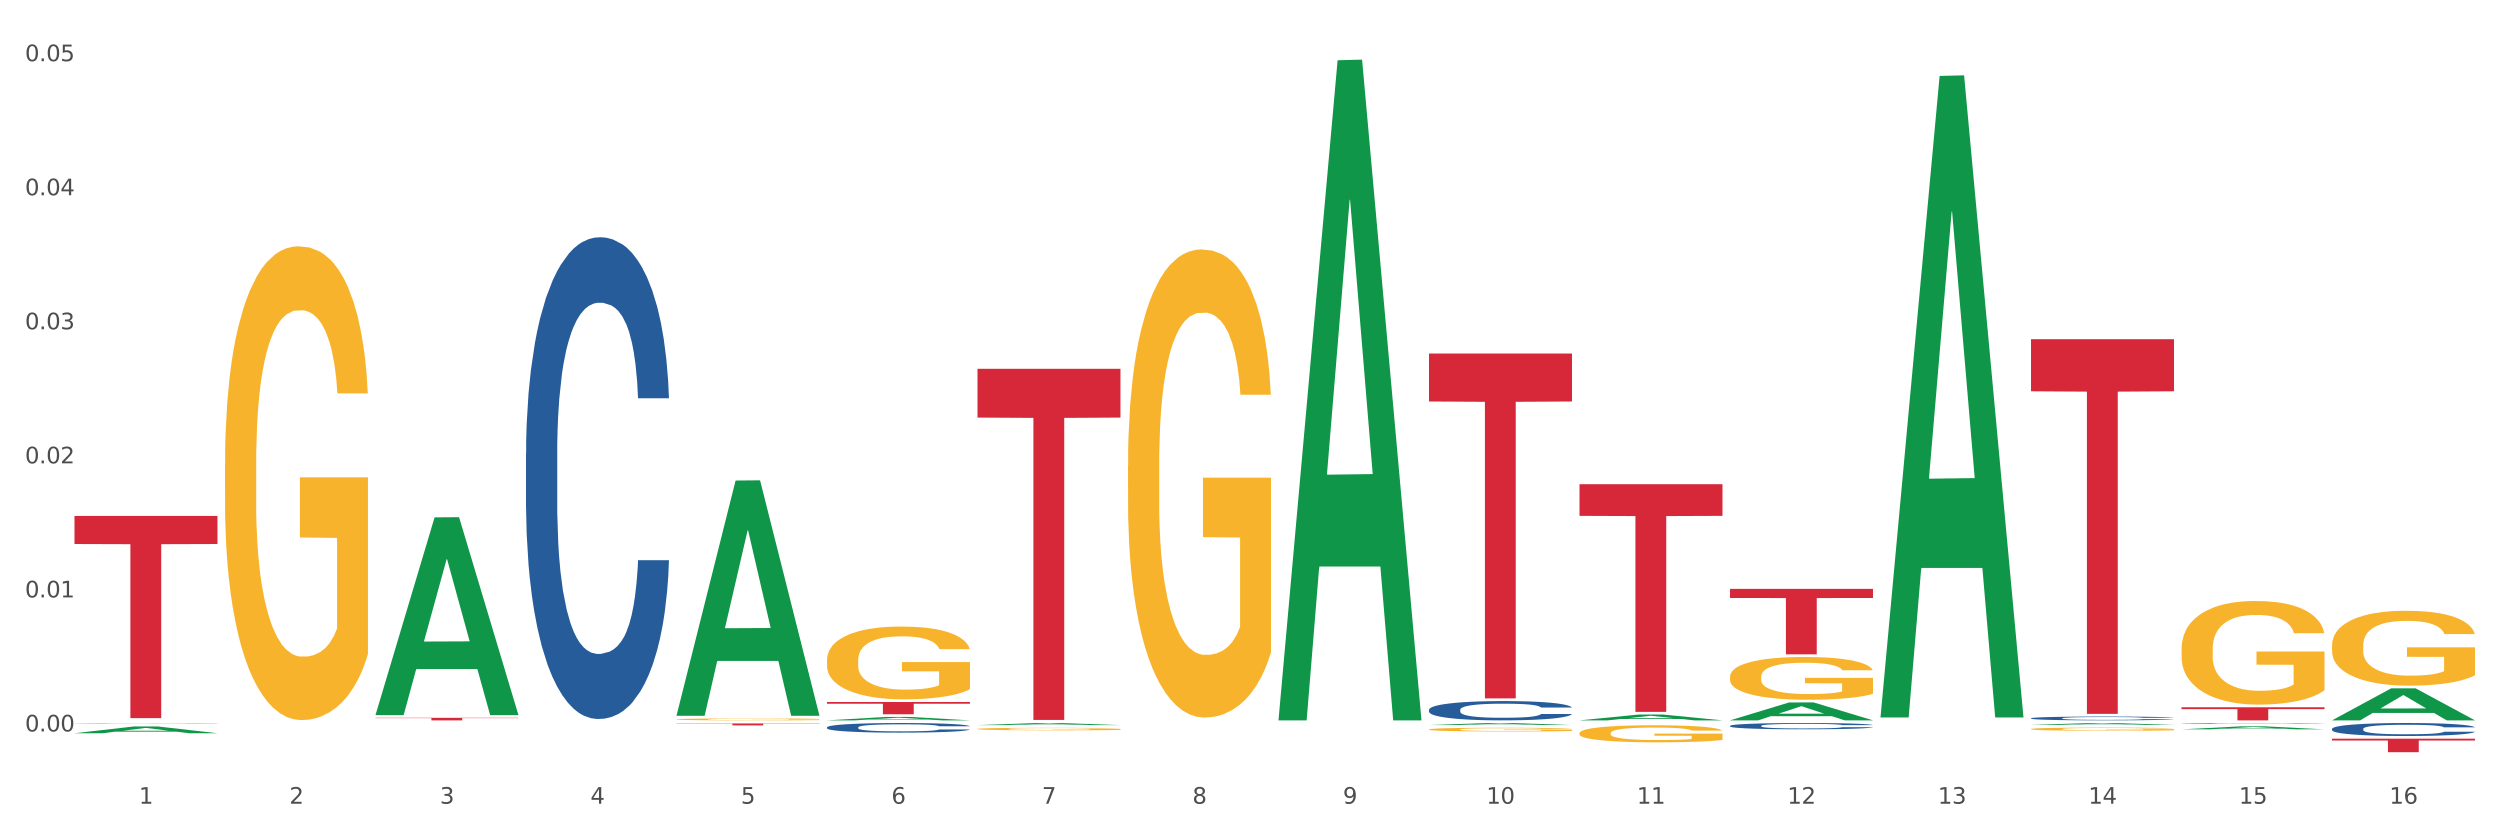 <?xml version="1.0" encoding="utf-8" standalone="no"?>
<!DOCTYPE svg PUBLIC "-//W3C//DTD SVG 1.1//EN"
  "http://www.w3.org/Graphics/SVG/1.1/DTD/svg11.dtd">
<svg xmlns:xlink="http://www.w3.org/1999/xlink" width="1080pt" height="360pt" viewBox="0 0 1080 360" xmlns="http://www.w3.org/2000/svg" version="1.1">
 <rect x="0" y="0" width="1080" height="360" fill="#333333" stroke="none"/>
 <defs>
  <style type="text/css">*{stroke-linejoin: round; stroke-linecap: butt}</style>
 </defs>
 <g id="figure_1">
  <g id="patch_1">
   <path d="M 0 360 
L 1080 360 
L 1080 0 
L 0 0 
z
" style="fill: #ffffff; stroke: #ffffff; stroke-linejoin: miter"/>
  </g>
  <g id="axes_1">
   <g id="matplotlib.axis_1">
    <g id="xtick_1">
     <g id="text_1">
      <!-- 1 -->
      <g style="fill: #4d4d4d" transform="translate(60.004 347.204) scale(0.096 -0.096)">
       <defs>
        <path id="DejaVuSans-31" d="M 794 531 
L 1825 531 
L 1825 4091 
L 703 3866 
L 703 4441 
L 1819 4666 
L 2450 4666 
L 2450 531 
L 3481 531 
L 3481 0 
L 794 0 
L 794 531 
z
" transform="scale(0.016)"/>
       </defs>
       <use xlink:href="#DejaVuSans-31"/>
      </g>
     </g>
    </g>
    <g id="xtick_2">
     <g id="text_2">
      <!-- 2 -->
      <g style="fill: #4d4d4d" transform="translate(125.021 347.204) scale(0.096 -0.096)">
       <defs>
        <path id="DejaVuSans-32" d="M 1228 531 
L 3431 531 
L 3431 0 
L 469 0 
L 469 531 
Q 828 903 1448 1529 
Q 2069 2156 2228 2338 
Q 2531 2678 2651 2914 
Q 2772 3150 2772 3378 
Q 2772 3750 2511 3984 
Q 2250 4219 1831 4219 
Q 1534 4219 1204 4116 
Q 875 4013 500 3803 
L 500 4441 
Q 881 4594 1212 4672 
Q 1544 4750 1819 4750 
Q 2544 4750 2975 4387 
Q 3406 4025 3406 3419 
Q 3406 3131 3298 2873 
Q 3191 2616 2906 2266 
Q 2828 2175 2409 1742 
Q 1991 1309 1228 531 
z
" transform="scale(0.016)"/>
       </defs>
       <use xlink:href="#DejaVuSans-32"/>
      </g>
     </g>
    </g>
    <g id="xtick_3">
     <g id="text_3">
      <!-- 3 -->
      <g style="fill: #4d4d4d" transform="translate(190.039 347.204) scale(0.096 -0.096)">
       <defs>
        <path id="DejaVuSans-33" d="M 2597 2516 
Q 3050 2419 3304 2112 
Q 3559 1806 3559 1356 
Q 3559 666 3084 287 
Q 2609 -91 1734 -91 
Q 1441 -91 1130 -33 
Q 819 25 488 141 
L 488 750 
Q 750 597 1062 519 
Q 1375 441 1716 441 
Q 2309 441 2620 675 
Q 2931 909 2931 1356 
Q 2931 1769 2642 2001 
Q 2353 2234 1838 2234 
L 1294 2234 
L 1294 2753 
L 1863 2753 
Q 2328 2753 2575 2939 
Q 2822 3125 2822 3475 
Q 2822 3834 2567 4026 
Q 2313 4219 1838 4219 
Q 1578 4219 1281 4162 
Q 984 4106 628 3988 
L 628 4550 
Q 988 4650 1302 4700 
Q 1616 4750 1894 4750 
Q 2613 4750 3031 4423 
Q 3450 4097 3450 3541 
Q 3450 3153 3228 2886 
Q 3006 2619 2597 2516 
z
" transform="scale(0.016)"/>
       </defs>
       <use xlink:href="#DejaVuSans-33"/>
      </g>
     </g>
    </g>
    <g id="xtick_4">
     <g id="text_4">
      <!-- 4 -->
      <g style="fill: #4d4d4d" transform="translate(255.056 347.204) scale(0.096 -0.096)">
       <defs>
        <path id="DejaVuSans-34" d="M 2419 4116 
L 825 1625 
L 2419 1625 
L 2419 4116 
z
M 2253 4666 
L 3047 4666 
L 3047 1625 
L 3713 1625 
L 3713 1100 
L 3047 1100 
L 3047 0 
L 2419 0 
L 2419 1100 
L 313 1100 
L 313 1709 
L 2253 4666 
z
" transform="scale(0.016)"/>
       </defs>
       <use xlink:href="#DejaVuSans-34"/>
      </g>
     </g>
    </g>
    <g id="xtick_5">
     <g id="text_5">
      <!-- 5 -->
      <g style="fill: #4d4d4d" transform="translate(320.073 347.204) scale(0.096 -0.096)">
       <defs>
        <path id="DejaVuSans-35" d="M 691 4666 
L 3169 4666 
L 3169 4134 
L 1269 4134 
L 1269 2991 
Q 1406 3038 1543 3061 
Q 1681 3084 1819 3084 
Q 2600 3084 3056 2656 
Q 3513 2228 3513 1497 
Q 3513 744 3044 326 
Q 2575 -91 1722 -91 
Q 1428 -91 1123 -41 
Q 819 9 494 109 
L 494 744 
Q 775 591 1075 516 
Q 1375 441 1709 441 
Q 2250 441 2565 725 
Q 2881 1009 2881 1497 
Q 2881 1984 2565 2268 
Q 2250 2553 1709 2553 
Q 1456 2553 1204 2497 
Q 953 2441 691 2322 
L 691 4666 
z
" transform="scale(0.016)"/>
       </defs>
       <use xlink:href="#DejaVuSans-35"/>
      </g>
     </g>
    </g>
    <g id="xtick_6">
     <g id="text_6">
      <!-- 6 -->
      <g style="fill: #4d4d4d" transform="translate(385.09 347.204) scale(0.096 -0.096)">
       <defs>
        <path id="DejaVuSans-36" d="M 2113 2584 
Q 1688 2584 1439 2293 
Q 1191 2003 1191 1497 
Q 1191 994 1439 701 
Q 1688 409 2113 409 
Q 2538 409 2786 701 
Q 3034 994 3034 1497 
Q 3034 2003 2786 2293 
Q 2538 2584 2113 2584 
z
M 3366 4563 
L 3366 3988 
Q 3128 4100 2886 4159 
Q 2644 4219 2406 4219 
Q 1781 4219 1451 3797 
Q 1122 3375 1075 2522 
Q 1259 2794 1537 2939 
Q 1816 3084 2150 3084 
Q 2853 3084 3261 2657 
Q 3669 2231 3669 1497 
Q 3669 778 3244 343 
Q 2819 -91 2113 -91 
Q 1303 -91 875 529 
Q 447 1150 447 2328 
Q 447 3434 972 4092 
Q 1497 4750 2381 4750 
Q 2619 4750 2861 4703 
Q 3103 4656 3366 4563 
z
" transform="scale(0.016)"/>
       </defs>
       <use xlink:href="#DejaVuSans-36"/>
      </g>
     </g>
    </g>
    <g id="xtick_7">
     <g id="text_7">
      <!-- 7 -->
      <g style="fill: #4d4d4d" transform="translate(450.108 347.204) scale(0.096 -0.096)">
       <defs>
        <path id="DejaVuSans-37" d="M 525 4666 
L 3525 4666 
L 3525 4397 
L 1831 0 
L 1172 0 
L 2766 4134 
L 525 4134 
L 525 4666 
z
" transform="scale(0.016)"/>
       </defs>
       <use xlink:href="#DejaVuSans-37"/>
      </g>
     </g>
    </g>
    <g id="xtick_8">
     <g id="text_8">
      <!-- 8 -->
      <g style="fill: #4d4d4d" transform="translate(515.125 347.204) scale(0.096 -0.096)">
       <defs>
        <path id="DejaVuSans-38" d="M 2034 2216 
Q 1584 2216 1326 1975 
Q 1069 1734 1069 1313 
Q 1069 891 1326 650 
Q 1584 409 2034 409 
Q 2484 409 2743 651 
Q 3003 894 3003 1313 
Q 3003 1734 2745 1975 
Q 2488 2216 2034 2216 
z
M 1403 2484 
Q 997 2584 770 2862 
Q 544 3141 544 3541 
Q 544 4100 942 4425 
Q 1341 4750 2034 4750 
Q 2731 4750 3128 4425 
Q 3525 4100 3525 3541 
Q 3525 3141 3298 2862 
Q 3072 2584 2669 2484 
Q 3125 2378 3379 2068 
Q 3634 1759 3634 1313 
Q 3634 634 3220 271 
Q 2806 -91 2034 -91 
Q 1263 -91 848 271 
Q 434 634 434 1313 
Q 434 1759 690 2068 
Q 947 2378 1403 2484 
z
M 1172 3481 
Q 1172 3119 1398 2916 
Q 1625 2713 2034 2713 
Q 2441 2713 2670 2916 
Q 2900 3119 2900 3481 
Q 2900 3844 2670 4047 
Q 2441 4250 2034 4250 
Q 1625 4250 1398 4047 
Q 1172 3844 1172 3481 
z
" transform="scale(0.016)"/>
       </defs>
       <use xlink:href="#DejaVuSans-38"/>
      </g>
     </g>
    </g>
    <g id="xtick_9">
     <g id="text_9">
      <!-- 9 -->
      <g style="fill: #4d4d4d" transform="translate(580.142 347.204) scale(0.096 -0.096)">
       <defs>
        <path id="DejaVuSans-39" d="M 703 97 
L 703 672 
Q 941 559 1184 500 
Q 1428 441 1663 441 
Q 2288 441 2617 861 
Q 2947 1281 2994 2138 
Q 2813 1869 2534 1725 
Q 2256 1581 1919 1581 
Q 1219 1581 811 2004 
Q 403 2428 403 3163 
Q 403 3881 828 4315 
Q 1253 4750 1959 4750 
Q 2769 4750 3195 4129 
Q 3622 3509 3622 2328 
Q 3622 1225 3098 567 
Q 2575 -91 1691 -91 
Q 1453 -91 1209 -44 
Q 966 3 703 97 
z
M 1959 2075 
Q 2384 2075 2632 2365 
Q 2881 2656 2881 3163 
Q 2881 3666 2632 3958 
Q 2384 4250 1959 4250 
Q 1534 4250 1286 3958 
Q 1038 3666 1038 3163 
Q 1038 2656 1286 2365 
Q 1534 2075 1959 2075 
z
" transform="scale(0.016)"/>
       </defs>
       <use xlink:href="#DejaVuSans-39"/>
      </g>
     </g>
    </g>
    <g id="xtick_10">
     <g id="text_10">
      <!-- 10 -->
      <g style="fill: #4d4d4d" transform="translate(642.105 347.204) scale(0.096 -0.096)">
       <defs>
        <path id="DejaVuSans-30" d="M 2034 4250 
Q 1547 4250 1301 3770 
Q 1056 3291 1056 2328 
Q 1056 1369 1301 889 
Q 1547 409 2034 409 
Q 2525 409 2770 889 
Q 3016 1369 3016 2328 
Q 3016 3291 2770 3770 
Q 2525 4250 2034 4250 
z
M 2034 4750 
Q 2819 4750 3233 4129 
Q 3647 3509 3647 2328 
Q 3647 1150 3233 529 
Q 2819 -91 2034 -91 
Q 1250 -91 836 529 
Q 422 1150 422 2328 
Q 422 3509 836 4129 
Q 1250 4750 2034 4750 
z
" transform="scale(0.016)"/>
       </defs>
       <use xlink:href="#DejaVuSans-31"/>
       <use xlink:href="#DejaVuSans-30" transform="translate(63.623 0)"/>
      </g>
     </g>
    </g>
    <g id="xtick_11">
     <g id="text_11">
      <!-- 11 -->
      <g style="fill: #4d4d4d" transform="translate(707.123 347.204) scale(0.096 -0.096)">
       <use xlink:href="#DejaVuSans-31"/>
       <use xlink:href="#DejaVuSans-31" transform="translate(63.623 0)"/>
      </g>
     </g>
    </g>
    <g id="xtick_12">
     <g id="text_12">
      <!-- 12 -->
      <g style="fill: #4d4d4d" transform="translate(772.14 347.204) scale(0.096 -0.096)">
       <use xlink:href="#DejaVuSans-31"/>
       <use xlink:href="#DejaVuSans-32" transform="translate(63.623 0)"/>
      </g>
     </g>
    </g>
    <g id="xtick_13">
     <g id="text_13">
      <!-- 13 -->
      <g style="fill: #4d4d4d" transform="translate(837.157 347.204) scale(0.096 -0.096)">
       <use xlink:href="#DejaVuSans-31"/>
       <use xlink:href="#DejaVuSans-33" transform="translate(63.623 0)"/>
      </g>
     </g>
    </g>
    <g id="xtick_14">
     <g id="text_14">
      <!-- 14 -->
      <g style="fill: #4d4d4d" transform="translate(902.174 347.204) scale(0.096 -0.096)">
       <use xlink:href="#DejaVuSans-31"/>
       <use xlink:href="#DejaVuSans-34" transform="translate(63.623 0)"/>
      </g>
     </g>
    </g>
    <g id="xtick_15">
     <g id="text_15">
      <!-- 15 -->
      <g style="fill: #4d4d4d" transform="translate(967.192 347.204) scale(0.096 -0.096)">
       <use xlink:href="#DejaVuSans-31"/>
       <use xlink:href="#DejaVuSans-35" transform="translate(63.623 0)"/>
      </g>
     </g>
    </g>
    <g id="xtick_16">
     <g id="text_16">
      <!-- 16 -->
      <g style="fill: #4d4d4d" transform="translate(1032.209 347.204) scale(0.096 -0.096)">
       <use xlink:href="#DejaVuSans-31"/>
       <use xlink:href="#DejaVuSans-36" transform="translate(63.623 0)"/>
      </g>
     </g>
    </g>
    <g id="xtick_17"/>
    <g id="xtick_18"/>
    <g id="xtick_19"/>
    <g id="xtick_20"/>
    <g id="xtick_21"/>
    <g id="xtick_22"/>
    <g id="xtick_23"/>
    <g id="xtick_24"/>
    <g id="xtick_25"/>
    <g id="xtick_26"/>
    <g id="xtick_27"/>
    <g id="xtick_28"/>
    <g id="xtick_29"/>
    <g id="xtick_30"/>
    <g id="xtick_31"/>
   </g>
   <g id="matplotlib.axis_2">
    <g id="ytick_1">
     <g id="text_17">
      <!-- 0.00 -->
      <g style="fill: #4d4d4d" transform="translate(10.8 315.991) scale(0.096 -0.096)">
       <defs>
        <path id="DejaVuSans-2e" d="M 684 794 
L 1344 794 
L 1344 0 
L 684 0 
L 684 794 
z
" transform="scale(0.016)"/>
       </defs>
       <use xlink:href="#DejaVuSans-30"/>
       <use xlink:href="#DejaVuSans-2e" transform="translate(63.623 0)"/>
       <use xlink:href="#DejaVuSans-30" transform="translate(95.41 0)"/>
       <use xlink:href="#DejaVuSans-30" transform="translate(159.033 0)"/>
      </g>
     </g>
    </g>
    <g id="ytick_2">
     <g id="text_18">
      <!-- 0.01 -->
      <g style="fill: #4d4d4d" transform="translate(10.8 258.082) scale(0.096 -0.096)">
       <use xlink:href="#DejaVuSans-30"/>
       <use xlink:href="#DejaVuSans-2e" transform="translate(63.623 0)"/>
       <use xlink:href="#DejaVuSans-30" transform="translate(95.41 0)"/>
       <use xlink:href="#DejaVuSans-31" transform="translate(159.033 0)"/>
      </g>
     </g>
    </g>
    <g id="ytick_3">
     <g id="text_19">
      <!-- 0.02 -->
      <g style="fill: #4d4d4d" transform="translate(10.8 200.172) scale(0.096 -0.096)">
       <use xlink:href="#DejaVuSans-30"/>
       <use xlink:href="#DejaVuSans-2e" transform="translate(63.623 0)"/>
       <use xlink:href="#DejaVuSans-30" transform="translate(95.41 0)"/>
       <use xlink:href="#DejaVuSans-32" transform="translate(159.033 0)"/>
      </g>
     </g>
    </g>
    <g id="ytick_4">
     <g id="text_20">
      <!-- 0.03 -->
      <g style="fill: #4d4d4d" transform="translate(10.8 142.262) scale(0.096 -0.096)">
       <use xlink:href="#DejaVuSans-30"/>
       <use xlink:href="#DejaVuSans-2e" transform="translate(63.623 0)"/>
       <use xlink:href="#DejaVuSans-30" transform="translate(95.41 0)"/>
       <use xlink:href="#DejaVuSans-33" transform="translate(159.033 0)"/>
      </g>
     </g>
    </g>
    <g id="ytick_5">
     <g id="text_21">
      <!-- 0.04 -->
      <g style="fill: #4d4d4d" transform="translate(10.8 84.352) scale(0.096 -0.096)">
       <use xlink:href="#DejaVuSans-30"/>
       <use xlink:href="#DejaVuSans-2e" transform="translate(63.623 0)"/>
       <use xlink:href="#DejaVuSans-30" transform="translate(95.41 0)"/>
       <use xlink:href="#DejaVuSans-34" transform="translate(159.033 0)"/>
      </g>
     </g>
    </g>
    <g id="ytick_6">
     <g id="text_22">
      <!-- 0.05 -->
      <g style="fill: #4d4d4d" transform="translate(10.8 26.442) scale(0.096 -0.096)">
       <use xlink:href="#DejaVuSans-30"/>
       <use xlink:href="#DejaVuSans-2e" transform="translate(63.623 0)"/>
       <use xlink:href="#DejaVuSans-30" transform="translate(95.41 0)"/>
       <use xlink:href="#DejaVuSans-35" transform="translate(159.033 0)"/>
      </g>
     </g>
    </g>
    <g id="ytick_7"/>
    <g id="ytick_8"/>
    <g id="ytick_9"/>
    <g id="ytick_10"/>
    <g id="ytick_11"/>
   </g>
   <g id="PolyCollection_1">
    <path d="M 32.175 316.756 
L 32.239 316.753 
L 57.709 313.843 
L 68.28 313.84 
L 93.941 316.762 
L 81.715 316.762 
L 76.176 316.081 
L 49.877 316.081 
L 49.686 316.092 
L 44.337 316.762 
L 32.175 316.762 
L 32.175 316.756 
L 53.188 315.675 
L 72.864 315.673 
L 63.122 314.463 
L 62.995 314.457 
L 62.867 314.465 
L 53.125 315.673 
L 53.188 315.675 
L 32.175 316.756 
z
" clip-path="url(#pd5305f4f53)" style="fill: #109648"/>
    <path d="M 942.416 305.546 
L 1004.183 305.546 
L 1004.183 306.332 
L 979.886 306.337 
L 979.886 311.198 
L 966.567 311.198 
L 966.567 306.337 
L 942.416 306.332 
L 942.416 305.552 
L 942.416 305.546 
z
" clip-path="url(#pd5305f4f53)" style="fill: #d62839"/>
    <path d="M 877.399 146.542 
L 939.166 146.542 
L 939.166 169.036 
L 914.869 169.188 
L 914.869 308.402 
L 901.549 308.402 
L 901.549 169.188 
L 877.399 169.036 
L 877.399 146.694 
L 877.399 146.542 
z
" clip-path="url(#pd5305f4f53)" style="fill: #d62839"/>
    <path d="M 747.365 254.403 
L 809.131 254.403 
L 809.131 258.331 
L 784.834 258.358 
L 784.834 282.674 
L 771.515 282.674 
L 771.515 258.358 
L 747.365 258.331 
L 747.365 254.429 
L 747.365 254.403 
z
" clip-path="url(#pd5305f4f53)" style="fill: #d62839"/>
    <path d="M 682.347 209.182 
L 744.114 209.182 
L 744.114 222.85 
L 719.817 222.943 
L 719.817 307.537 
L 706.498 307.537 
L 706.498 222.943 
L 682.347 222.85 
L 682.347 209.275 
L 682.347 209.182 
z
" clip-path="url(#pd5305f4f53)" style="fill: #d62839"/>
    <path d="M 617.33 152.741 
L 679.097 152.741 
L 679.097 173.444 
L 654.8 173.584 
L 654.8 301.721 
L 641.481 301.721 
L 641.481 173.584 
L 617.33 173.444 
L 617.33 152.881 
L 617.33 152.741 
z
" clip-path="url(#pd5305f4f53)" style="fill: #d62839"/>
    <path d="M 422.278 159.308 
L 484.045 159.308 
L 484.045 180.392 
L 459.748 180.534 
L 459.748 311.021 
L 446.429 311.021 
L 446.429 180.534 
L 422.278 180.392 
L 422.278 159.451 
L 422.278 159.308 
z
" clip-path="url(#pd5305f4f53)" style="fill: #d62839"/>
    <path d="M 357.261 303.266 
L 419.028 303.266 
L 419.028 304.003 
L 394.731 304.008 
L 394.731 308.568 
L 381.412 308.568 
L 381.412 304.008 
L 357.261 304.003 
L 357.261 303.271 
L 357.261 303.266 
z
" clip-path="url(#pd5305f4f53)" style="fill: #d62839"/>
    <path d="M 292.244 312.535 
L 354.01 312.535 
L 354.01 312.652 
L 329.714 312.652 
L 329.714 313.374 
L 316.394 313.374 
L 316.394 312.652 
L 292.244 312.652 
L 292.244 312.536 
L 292.244 312.535 
z
" clip-path="url(#pd5305f4f53)" style="fill: #d62839"/>
    <path d="M 162.209 310.087 
L 223.976 310.087 
L 223.976 310.241 
L 199.679 310.243 
L 199.679 311.198 
L 186.36 311.198 
L 186.36 310.243 
L 162.209 310.241 
L 162.209 310.088 
L 162.209 310.087 
z
" clip-path="url(#pd5305f4f53)" style="fill: #d62839"/>
    <path d="M 32.175 222.872 
L 93.941 222.872 
L 93.941 235.011 
L 69.645 235.093 
L 69.645 310.222 
L 56.325 310.222 
L 56.325 235.093 
L 32.175 235.011 
L 32.175 222.954 
L 32.175 222.872 
z
" clip-path="url(#pd5305f4f53)" style="fill: #d62839"/>
    <path d="M 227.227 196 
L 227.3 195.81 
L 227.3 190.488 
L 227.519 183.264 
L 228.322 169.958 
L 229.344 159.883 
L 231.096 148.098 
L 232.045 143.155 
L 233.287 137.643 
L 235.842 128.708 
L 238.762 121.105 
L 240.807 116.923 
L 242.34 114.262 
L 245.771 109.509 
L 247.743 107.418 
L 249.787 105.708 
L 251.539 104.567 
L 254.459 103.236 
L 256.796 102.666 
L 259.497 102.476 
L 261.76 102.666 
L 264.754 103.427 
L 269.134 105.708 
L 270.814 107.038 
L 273.077 109.319 
L 275.413 112.361 
L 277.312 115.402 
L 279.502 119.774 
L 281.765 125.477 
L 283.955 132.7 
L 285.489 139.353 
L 286.73 146.387 
L 287.825 154.941 
L 288.628 164.255 
L 288.993 172.049 
L 275.632 172.049 
L 275.267 165.016 
L 274.537 157.412 
L 273.807 152.28 
L 273.004 148.098 
L 271.763 143.345 
L 270.668 140.304 
L 268.842 136.692 
L 267.163 134.411 
L 265.776 133.081 
L 264.097 131.94 
L 260.519 130.799 
L 257.964 130.799 
L 256.358 131.18 
L 254.386 132.13 
L 252.707 133.461 
L 250.736 135.742 
L 249.203 138.213 
L 247.669 141.444 
L 246.793 143.726 
L 245.479 147.908 
L 244.603 151.329 
L 243.435 157.222 
L 242.778 161.404 
L 241.61 172.239 
L 241.099 180.223 
L 240.88 185.735 
L 240.734 191.818 
L 240.734 221.472 
L 241.172 234.779 
L 241.537 240.481 
L 242.121 246.944 
L 243.216 255.308 
L 244.822 263.482 
L 246.501 269.375 
L 247.889 272.987 
L 249.203 275.648 
L 250.517 277.739 
L 252.123 279.64 
L 253.437 280.78 
L 255.409 281.921 
L 257.745 282.491 
L 259.57 282.491 
L 263.294 281.541 
L 264.973 280.59 
L 266.579 279.26 
L 268.331 277.169 
L 269.718 274.887 
L 270.522 273.177 
L 271.836 269.565 
L 272.858 265.763 
L 273.734 261.391 
L 274.318 257.589 
L 274.975 251.887 
L 275.486 245.424 
L 275.632 242.002 
L 288.993 242.002 
L 288.701 248.845 
L 288.19 255.498 
L 287.168 264.433 
L 286.365 269.565 
L 285.124 275.838 
L 283.809 281.16 
L 281.984 287.053 
L 280.305 291.425 
L 278.553 295.227 
L 276.654 298.649 
L 273.223 303.401 
L 271.982 304.732 
L 269.353 307.013 
L 267.309 308.343 
L 264.316 309.674 
L 261.249 310.434 
L 258.037 310.624 
L 255.19 310.244 
L 252.05 309.104 
L 250.079 307.963 
L 247.889 306.252 
L 245.333 303.591 
L 242.924 300.36 
L 240.661 296.558 
L 238.543 292.186 
L 236.572 287.243 
L 234.017 279.069 
L 232.118 271.086 
L 230.731 263.672 
L 229.782 257.399 
L 228.833 249.415 
L 228.322 243.903 
L 227.519 230.597 
L 227.227 218.241 
L 227.227 196 
z
" clip-path="url(#pd5305f4f53)" style="fill: #255c99"/>
    <path d="M 357.261 314.211 
L 357.334 314.207 
L 357.334 314.101 
L 357.553 313.957 
L 358.356 313.691 
L 359.378 313.49 
L 361.131 313.255 
L 362.08 313.156 
L 363.321 313.046 
L 365.876 312.868 
L 368.797 312.716 
L 370.841 312.633 
L 372.374 312.579 
L 375.806 312.485 
L 377.777 312.443 
L 379.821 312.409 
L 381.574 312.386 
L 384.494 312.359 
L 386.83 312.348 
L 389.532 312.344 
L 391.795 312.348 
L 394.788 312.363 
L 399.169 312.409 
L 400.848 312.435 
L 403.111 312.481 
L 405.448 312.542 
L 407.346 312.602 
L 409.536 312.69 
L 411.8 312.803 
L 413.99 312.948 
L 415.523 313.08 
L 416.764 313.221 
L 417.859 313.392 
L 418.663 313.577 
L 419.028 313.733 
L 405.667 313.733 
L 405.302 313.593 
L 404.572 313.441 
L 403.842 313.338 
L 403.038 313.255 
L 401.797 313.16 
L 400.702 313.099 
L 398.877 313.027 
L 397.198 312.982 
L 395.81 312.955 
L 394.131 312.932 
L 390.554 312.91 
L 387.998 312.91 
L 386.392 312.917 
L 384.421 312.936 
L 382.742 312.963 
L 380.77 313.008 
L 379.237 313.058 
L 377.704 313.122 
L 376.828 313.168 
L 375.514 313.251 
L 374.638 313.319 
L 373.469 313.437 
L 372.812 313.521 
L 371.644 313.737 
L 371.133 313.896 
L 370.914 314.006 
L 370.768 314.128 
L 370.768 314.72 
L 371.206 314.985 
L 371.571 315.099 
L 372.155 315.228 
L 373.25 315.395 
L 374.857 315.558 
L 376.536 315.676 
L 377.923 315.748 
L 379.237 315.801 
L 380.551 315.843 
L 382.158 315.881 
L 383.472 315.904 
L 385.443 315.926 
L 387.779 315.938 
L 389.605 315.938 
L 393.328 315.919 
L 395.007 315.9 
L 396.614 315.873 
L 398.366 315.832 
L 399.753 315.786 
L 400.556 315.752 
L 401.87 315.68 
L 402.892 315.604 
L 403.769 315.517 
L 404.353 315.441 
L 405.01 315.327 
L 405.521 315.198 
L 405.667 315.13 
L 419.028 315.13 
L 418.736 315.266 
L 418.224 315.399 
L 417.202 315.577 
L 416.399 315.68 
L 415.158 315.805 
L 413.844 315.911 
L 412.019 316.029 
L 410.339 316.116 
L 408.587 316.192 
L 406.689 316.26 
L 403.257 316.355 
L 402.016 316.382 
L 399.388 316.427 
L 397.344 316.454 
L 394.35 316.48 
L 391.284 316.496 
L 388.071 316.499 
L 385.224 316.492 
L 382.085 316.469 
L 380.113 316.446 
L 377.923 316.412 
L 375.368 316.359 
L 372.958 316.295 
L 370.695 316.219 
L 368.578 316.131 
L 366.606 316.033 
L 364.051 315.87 
L 362.153 315.71 
L 360.766 315.562 
L 359.817 315.437 
L 358.867 315.278 
L 358.356 315.168 
L 357.553 314.902 
L 357.261 314.655 
L 357.261 314.211 
z
" clip-path="url(#pd5305f4f53)" style="fill: #255c99"/>
    <path d="M 617.33 306.611 
L 617.403 306.603 
L 617.403 306.39 
L 617.622 306.101 
L 618.425 305.568 
L 619.447 305.165 
L 621.2 304.694 
L 622.149 304.496 
L 623.39 304.275 
L 625.945 303.918 
L 628.866 303.613 
L 630.91 303.446 
L 632.443 303.339 
L 635.875 303.149 
L 637.846 303.066 
L 639.89 302.997 
L 641.642 302.951 
L 644.563 302.898 
L 646.899 302.875 
L 649.601 302.868 
L 651.864 302.875 
L 654.857 302.906 
L 659.238 302.997 
L 660.917 303.05 
L 663.18 303.142 
L 665.517 303.263 
L 667.415 303.385 
L 669.605 303.56 
L 671.869 303.788 
L 674.059 304.077 
L 675.592 304.344 
L 676.833 304.625 
L 677.928 304.967 
L 678.732 305.34 
L 679.097 305.652 
L 665.736 305.652 
L 665.371 305.371 
L 664.641 305.066 
L 663.91 304.861 
L 663.107 304.694 
L 661.866 304.503 
L 660.771 304.382 
L 658.946 304.237 
L 657.267 304.146 
L 655.879 304.093 
L 654.2 304.047 
L 650.623 304.001 
L 648.067 304.001 
L 646.461 304.016 
L 644.49 304.055 
L 642.811 304.108 
L 640.839 304.199 
L 639.306 304.298 
L 637.773 304.427 
L 636.897 304.519 
L 635.583 304.686 
L 634.707 304.823 
L 633.538 305.059 
L 632.881 305.226 
L 631.713 305.66 
L 631.202 305.979 
L 630.983 306.2 
L 630.837 306.443 
L 630.837 307.63 
L 631.275 308.163 
L 631.64 308.391 
L 632.224 308.649 
L 633.319 308.984 
L 634.926 309.311 
L 636.605 309.547 
L 637.992 309.692 
L 639.306 309.798 
L 640.62 309.882 
L 642.227 309.958 
L 643.541 310.003 
L 645.512 310.049 
L 647.848 310.072 
L 649.674 310.072 
L 653.397 310.034 
L 655.076 309.996 
L 656.683 309.943 
L 658.435 309.859 
L 659.822 309.768 
L 660.625 309.699 
L 661.939 309.555 
L 662.961 309.403 
L 663.837 309.228 
L 664.422 309.075 
L 665.079 308.847 
L 665.59 308.589 
L 665.736 308.452 
L 679.097 308.452 
L 678.805 308.725 
L 678.293 308.992 
L 677.271 309.349 
L 676.468 309.555 
L 675.227 309.806 
L 673.913 310.019 
L 672.088 310.255 
L 670.408 310.43 
L 668.656 310.582 
L 666.758 310.719 
L 663.326 310.909 
L 662.085 310.962 
L 659.457 311.053 
L 657.413 311.107 
L 654.419 311.16 
L 651.353 311.19 
L 648.14 311.198 
L 645.293 311.183 
L 642.154 311.137 
L 640.182 311.091 
L 637.992 311.023 
L 635.437 310.916 
L 633.027 310.787 
L 630.764 310.635 
L 628.647 310.46 
L 626.675 310.262 
L 624.12 309.935 
L 622.222 309.616 
L 620.835 309.319 
L 619.886 309.068 
L 618.936 308.748 
L 618.425 308.528 
L 617.622 307.995 
L 617.33 307.501 
L 617.33 306.611 
z
" clip-path="url(#pd5305f4f53)" style="fill: #255c99"/>
    <path d="M 747.365 313.561 
L 747.438 313.559 
L 747.438 313.49 
L 747.657 313.396 
L 748.46 313.222 
L 749.482 313.091 
L 751.234 312.938 
L 752.183 312.874 
L 753.424 312.802 
L 755.98 312.686 
L 758.9 312.587 
L 760.944 312.532 
L 762.478 312.498 
L 765.909 312.436 
L 767.88 312.409 
L 769.925 312.386 
L 771.677 312.371 
L 774.597 312.354 
L 776.934 312.347 
L 779.635 312.344 
L 781.898 312.347 
L 784.892 312.357 
L 789.272 312.386 
L 790.952 312.404 
L 793.215 312.433 
L 795.551 312.473 
L 797.449 312.512 
L 799.64 312.569 
L 801.903 312.644 
L 804.093 312.738 
L 805.627 312.824 
L 806.868 312.916 
L 807.963 313.027 
L 808.766 313.148 
L 809.131 313.25 
L 795.77 313.25 
L 795.405 313.158 
L 794.675 313.059 
L 793.945 312.992 
L 793.142 312.938 
L 791.901 312.876 
L 790.806 312.836 
L 788.98 312.789 
L 787.301 312.76 
L 785.914 312.742 
L 784.235 312.728 
L 780.657 312.713 
L 778.102 312.713 
L 776.496 312.718 
L 774.524 312.73 
L 772.845 312.747 
L 770.874 312.777 
L 769.341 312.809 
L 767.807 312.851 
L 766.931 312.881 
L 765.617 312.935 
L 764.741 312.98 
L 763.573 313.057 
L 762.916 313.111 
L 761.748 313.252 
L 761.237 313.356 
L 761.018 313.428 
L 760.871 313.507 
L 760.871 313.893 
L 761.31 314.066 
L 761.675 314.14 
L 762.259 314.224 
L 763.354 314.333 
L 764.96 314.439 
L 766.639 314.516 
L 768.026 314.563 
L 769.341 314.598 
L 770.655 314.625 
L 772.261 314.65 
L 773.575 314.665 
L 775.546 314.679 
L 777.883 314.687 
L 779.708 314.687 
L 783.432 314.674 
L 785.111 314.662 
L 786.717 314.645 
L 788.469 314.618 
L 789.856 314.588 
L 790.66 314.566 
L 791.974 314.519 
L 792.996 314.469 
L 793.872 314.412 
L 794.456 314.363 
L 795.113 314.289 
L 795.624 314.204 
L 795.77 314.16 
L 809.131 314.16 
L 808.839 314.249 
L 808.328 314.336 
L 807.306 314.452 
L 806.503 314.519 
L 805.262 314.6 
L 803.947 314.67 
L 802.122 314.746 
L 800.443 314.803 
L 798.691 314.853 
L 796.792 314.897 
L 793.361 314.959 
L 792.12 314.976 
L 789.491 315.006 
L 787.447 315.023 
L 784.454 315.041 
L 781.387 315.05 
L 778.175 315.053 
L 775.327 315.048 
L 772.188 315.033 
L 770.217 315.018 
L 768.026 314.996 
L 765.471 314.961 
L 763.062 314.919 
L 760.798 314.87 
L 758.681 314.813 
L 756.71 314.749 
L 754.155 314.642 
L 752.256 314.538 
L 750.869 314.442 
L 749.92 314.36 
L 748.971 314.256 
L 748.46 314.185 
L 747.657 314.012 
L 747.365 313.851 
L 747.365 313.561 
z
" clip-path="url(#pd5305f4f53)" style="fill: #255c99"/>
    <path d="M 877.399 310.29 
L 877.472 310.288 
L 877.472 310.246 
L 877.691 310.189 
L 878.494 310.083 
L 879.516 310.003 
L 881.269 309.91 
L 882.218 309.871 
L 883.459 309.827 
L 886.014 309.756 
L 888.935 309.696 
L 890.979 309.663 
L 892.512 309.642 
L 895.944 309.604 
L 897.915 309.588 
L 899.959 309.574 
L 901.711 309.565 
L 904.632 309.554 
L 906.968 309.55 
L 909.67 309.548 
L 911.933 309.55 
L 914.926 309.556 
L 919.307 309.574 
L 920.986 309.585 
L 923.249 309.603 
L 925.586 309.627 
L 927.484 309.651 
L 929.674 309.686 
L 931.938 309.731 
L 934.128 309.788 
L 935.661 309.841 
L 936.902 309.896 
L 937.997 309.964 
L 938.8 310.038 
L 939.166 310.1 
L 925.805 310.1 
L 925.44 310.044 
L 924.71 309.984 
L 923.979 309.943 
L 923.176 309.91 
L 921.935 309.872 
L 920.84 309.848 
L 919.015 309.82 
L 917.336 309.801 
L 915.948 309.791 
L 914.269 309.782 
L 910.692 309.773 
L 908.136 309.773 
L 906.53 309.776 
L 904.559 309.783 
L 902.88 309.794 
L 900.908 309.812 
L 899.375 309.832 
L 897.842 309.857 
L 896.966 309.875 
L 895.652 309.908 
L 894.775 309.936 
L 893.607 309.982 
L 892.95 310.015 
L 891.782 310.101 
L 891.271 310.165 
L 891.052 310.208 
L 890.906 310.256 
L 890.906 310.491 
L 891.344 310.597 
L 891.709 310.642 
L 892.293 310.693 
L 893.388 310.76 
L 894.995 310.824 
L 896.674 310.871 
L 898.061 310.9 
L 899.375 310.921 
L 900.689 310.937 
L 902.296 310.952 
L 903.61 310.961 
L 905.581 310.97 
L 907.917 310.975 
L 909.743 310.975 
L 913.466 310.967 
L 915.145 310.96 
L 916.751 310.949 
L 918.504 310.933 
L 919.891 310.915 
L 920.694 310.901 
L 922.008 310.872 
L 923.03 310.842 
L 923.906 310.808 
L 924.491 310.778 
L 925.148 310.732 
L 925.659 310.681 
L 925.805 310.654 
L 939.166 310.654 
L 938.873 310.708 
L 938.362 310.761 
L 937.34 310.832 
L 936.537 310.872 
L 935.296 310.922 
L 933.982 310.964 
L 932.157 311.011 
L 930.477 311.046 
L 928.725 311.076 
L 926.827 311.103 
L 923.395 311.141 
L 922.154 311.151 
L 919.526 311.169 
L 917.482 311.18 
L 914.488 311.19 
L 911.422 311.196 
L 908.209 311.198 
L 905.362 311.195 
L 902.223 311.186 
L 900.251 311.177 
L 898.061 311.163 
L 895.506 311.142 
L 893.096 311.117 
L 890.833 311.086 
L 888.716 311.052 
L 886.744 311.013 
L 884.189 310.948 
L 882.291 310.885 
L 880.904 310.826 
L 879.954 310.776 
L 879.005 310.713 
L 878.494 310.669 
L 877.691 310.564 
L 877.399 310.466 
L 877.399 310.29 
z
" clip-path="url(#pd5305f4f53)" style="fill: #255c99"/>
    <path d="M 942.416 312.475 
L 942.489 312.475 
L 942.489 312.467 
L 942.708 312.457 
L 943.512 312.439 
L 944.534 312.424 
L 946.286 312.408 
L 947.235 312.401 
L 948.476 312.393 
L 951.032 312.381 
L 953.952 312.37 
L 955.996 312.364 
L 957.529 312.361 
L 960.961 312.354 
L 962.932 312.351 
L 964.976 312.349 
L 966.729 312.347 
L 969.649 312.345 
L 971.985 312.344 
L 974.687 312.344 
L 976.95 312.344 
L 979.943 312.346 
L 984.324 312.349 
L 986.003 312.351 
L 988.267 312.354 
L 990.603 312.358 
L 992.501 312.362 
L 994.691 312.368 
L 996.955 312.376 
L 999.145 312.386 
L 1000.678 312.396 
L 1001.919 312.406 
L 1003.015 312.418 
L 1003.818 312.431 
L 1004.183 312.441 
L 990.822 312.441 
L 990.457 312.432 
L 989.727 312.421 
L 988.997 312.414 
L 988.194 312.408 
L 986.952 312.401 
L 985.857 312.397 
L 984.032 312.392 
L 982.353 312.389 
L 980.966 312.387 
L 979.286 312.385 
L 975.709 312.384 
L 973.154 312.384 
L 971.547 312.384 
L 969.576 312.386 
L 967.897 312.387 
L 965.926 312.391 
L 964.392 312.394 
L 962.859 312.399 
L 961.983 312.402 
L 960.669 312.408 
L 959.793 312.412 
L 958.625 312.421 
L 957.967 312.427 
L 956.799 312.442 
L 956.288 312.453 
L 956.069 312.461 
L 955.923 312.469 
L 955.923 312.51 
L 956.361 312.529 
L 956.726 312.537 
L 957.31 312.546 
L 958.406 312.558 
L 960.012 312.569 
L 961.691 312.577 
L 963.078 312.582 
L 964.392 312.586 
L 965.707 312.589 
L 967.313 312.592 
L 968.627 312.593 
L 970.598 312.595 
L 972.935 312.596 
L 974.76 312.596 
L 978.483 312.594 
L 980.163 312.593 
L 981.769 312.591 
L 983.521 312.588 
L 984.908 312.585 
L 985.711 312.583 
L 987.025 312.578 
L 988.048 312.572 
L 988.924 312.566 
L 989.508 312.561 
L 990.165 312.553 
L 990.676 312.544 
L 990.822 312.539 
L 1004.183 312.539 
L 1003.891 312.549 
L 1003.38 312.558 
L 1002.358 312.571 
L 1001.554 312.578 
L 1000.313 312.586 
L 998.999 312.594 
L 997.174 312.602 
L 995.495 312.608 
L 993.742 312.614 
L 991.844 312.618 
L 988.413 312.625 
L 987.171 312.627 
L 984.543 312.63 
L 982.499 312.632 
L 979.505 312.634 
L 976.439 312.635 
L 973.227 312.635 
L 970.379 312.635 
L 967.24 312.633 
L 965.268 312.631 
L 963.078 312.629 
L 960.523 312.625 
L 958.114 312.621 
L 955.85 312.615 
L 953.733 312.609 
L 951.762 312.602 
L 949.206 312.591 
L 947.308 312.58 
L 945.921 312.569 
L 944.972 312.561 
L 944.023 312.55 
L 943.512 312.542 
L 942.708 312.523 
L 942.416 312.506 
L 942.416 312.475 
z
" clip-path="url(#pd5305f4f53)" style="fill: #255c99"/>
    <path d="M 1007.434 314.866 
L 1007.507 314.861 
L 1007.507 314.718 
L 1007.726 314.523 
L 1008.529 314.164 
L 1009.551 313.892 
L 1011.303 313.575 
L 1012.252 313.441 
L 1013.493 313.293 
L 1016.049 313.052 
L 1018.969 312.847 
L 1021.013 312.734 
L 1022.547 312.662 
L 1025.978 312.534 
L 1027.949 312.477 
L 1029.994 312.431 
L 1031.746 312.401 
L 1034.666 312.365 
L 1037.003 312.349 
L 1039.704 312.344 
L 1041.967 312.349 
L 1044.961 312.37 
L 1049.341 312.431 
L 1051.021 312.467 
L 1053.284 312.529 
L 1055.62 312.611 
L 1057.518 312.693 
L 1059.709 312.811 
L 1061.972 312.964 
L 1064.162 313.159 
L 1065.696 313.339 
L 1066.937 313.528 
L 1068.032 313.759 
L 1068.835 314.01 
L 1069.2 314.22 
L 1055.839 314.22 
L 1055.474 314.031 
L 1054.744 313.826 
L 1054.014 313.687 
L 1053.211 313.575 
L 1051.97 313.446 
L 1050.875 313.364 
L 1049.049 313.267 
L 1047.37 313.205 
L 1045.983 313.17 
L 1044.304 313.139 
L 1040.726 313.108 
L 1038.171 313.108 
L 1036.565 313.118 
L 1034.593 313.144 
L 1032.914 313.18 
L 1030.943 313.241 
L 1029.41 313.308 
L 1027.876 313.395 
L 1027 313.457 
L 1025.686 313.569 
L 1024.81 313.662 
L 1023.642 313.821 
L 1022.985 313.933 
L 1021.817 314.226 
L 1021.306 314.441 
L 1021.086 314.59 
L 1020.94 314.754 
L 1020.94 315.553 
L 1021.379 315.912 
L 1021.744 316.066 
L 1022.328 316.24 
L 1023.423 316.466 
L 1025.029 316.686 
L 1026.708 316.845 
L 1028.095 316.943 
L 1029.41 317.014 
L 1030.724 317.071 
L 1032.33 317.122 
L 1033.644 317.153 
L 1035.615 317.184 
L 1037.952 317.199 
L 1039.777 317.199 
L 1043.501 317.173 
L 1045.18 317.148 
L 1046.786 317.112 
L 1048.538 317.055 
L 1049.925 316.994 
L 1050.728 316.948 
L 1052.043 316.85 
L 1053.065 316.748 
L 1053.941 316.63 
L 1054.525 316.527 
L 1055.182 316.374 
L 1055.693 316.199 
L 1055.839 316.107 
L 1069.2 316.107 
L 1068.908 316.292 
L 1068.397 316.471 
L 1067.375 316.712 
L 1066.572 316.85 
L 1065.33 317.02 
L 1064.016 317.163 
L 1062.191 317.322 
L 1060.512 317.44 
L 1058.76 317.542 
L 1056.861 317.635 
L 1053.43 317.763 
L 1052.189 317.799 
L 1049.56 317.86 
L 1047.516 317.896 
L 1044.523 317.932 
L 1041.456 317.953 
L 1038.244 317.958 
L 1035.396 317.947 
L 1032.257 317.917 
L 1030.286 317.886 
L 1028.095 317.84 
L 1025.54 317.768 
L 1023.131 317.681 
L 1020.867 317.578 
L 1018.75 317.46 
L 1016.779 317.327 
L 1014.224 317.107 
L 1012.325 316.891 
L 1010.938 316.691 
L 1009.989 316.522 
L 1009.04 316.307 
L 1008.529 316.158 
L 1007.726 315.799 
L 1007.434 315.466 
L 1007.434 314.866 
z
" clip-path="url(#pd5305f4f53)" style="fill: #255c99"/>
    <path d="M 1007.434 278.813 
L 1007.507 278.783 
L 1007.507 277.72 
L 1007.652 276.804 
L 1008.382 274.589 
L 1009.475 272.757 
L 1010.278 271.782 
L 1011.08 270.985 
L 1012.028 270.187 
L 1013.195 269.36 
L 1015.309 268.149 
L 1016.622 267.529 
L 1018.226 266.879 
L 1021.143 265.933 
L 1023.258 265.402 
L 1025.446 264.959 
L 1029.019 264.427 
L 1031.353 264.191 
L 1033.832 264.013 
L 1036.822 263.895 
L 1039.083 263.866 
L 1044.041 263.954 
L 1048.271 264.22 
L 1050.313 264.427 
L 1052.938 264.781 
L 1054.324 265.018 
L 1056.584 265.49 
L 1058.918 266.111 
L 1060.522 266.642 
L 1062.929 267.647 
L 1064.752 268.651 
L 1066.429 269.892 
L 1067.304 270.748 
L 1067.96 271.546 
L 1068.544 272.462 
L 1069.127 273.909 
L 1056.001 273.909 
L 1055.49 272.875 
L 1054.688 271.901 
L 1053.521 270.955 
L 1052.5 270.364 
L 1050.75 269.626 
L 1049.146 269.153 
L 1047.469 268.799 
L 1045.427 268.503 
L 1043.823 268.356 
L 1041.562 268.238 
L 1037.114 268.267 
L 1034.124 268.503 
L 1032.082 268.799 
L 1030.769 269.065 
L 1029.602 269.36 
L 1028.29 269.774 
L 1026.758 270.394 
L 1025.665 270.955 
L 1024.571 271.664 
L 1023.696 272.373 
L 1022.893 273.2 
L 1022.237 274.087 
L 1021.727 275.002 
L 1021.289 276.125 
L 1020.925 277.986 
L 1020.925 282.033 
L 1021.07 282.949 
L 1021.435 284.16 
L 1021.873 285.076 
L 1022.602 286.169 
L 1023.258 286.907 
L 1024.498 287.971 
L 1025.883 288.857 
L 1026.977 289.418 
L 1028.071 289.891 
L 1029.967 290.541 
L 1032.082 291.072 
L 1033.905 291.397 
L 1036.384 291.693 
L 1038.062 291.811 
L 1039.52 291.87 
L 1043.093 291.87 
L 1045.646 291.781 
L 1048.49 291.574 
L 1050.677 291.309 
L 1052.5 290.984 
L 1054.542 290.452 
L 1055.855 289.95 
L 1055.855 283.776 
L 1039.812 283.746 
L 1039.812 279.64 
L 1069.2 279.64 
L 1069.2 291.693 
L 1067.96 292.313 
L 1066.575 292.874 
L 1065.116 293.376 
L 1062.929 293.997 
L 1060.303 294.588 
L 1057.97 295.001 
L 1055.49 295.356 
L 1052.573 295.681 
L 1048.781 295.976 
L 1046.448 296.094 
L 1043.531 296.183 
L 1040.103 296.212 
L 1037.114 296.153 
L 1034.197 296.006 
L 1031.134 295.74 
L 1028.144 295.356 
L 1025.883 294.972 
L 1023.623 294.499 
L 1021.216 293.879 
L 1019.32 293.288 
L 1017.862 292.756 
L 1016.257 292.077 
L 1014.507 291.19 
L 1013.195 290.393 
L 1012.028 289.566 
L 1010.788 288.502 
L 1009.913 287.587 
L 1009.038 286.434 
L 1008.527 285.578 
L 1007.944 284.248 
L 1007.507 282.387 
L 1007.434 278.813 
z
" clip-path="url(#pd5305f4f53)" style="fill: #f7b32b"/>
    <path d="M 942.416 280.319 
L 942.489 280.279 
L 942.489 278.807 
L 942.635 277.539 
L 943.364 274.473 
L 944.458 271.938 
L 945.26 270.589 
L 946.063 269.485 
L 947.011 268.381 
L 948.177 267.237 
L 950.292 265.56 
L 951.605 264.702 
L 953.209 263.802 
L 956.126 262.494 
L 958.241 261.758 
L 960.429 261.145 
L 964.002 260.409 
L 966.335 260.082 
L 968.815 259.837 
L 971.805 259.673 
L 974.065 259.632 
L 979.024 259.755 
L 983.254 260.123 
L 985.296 260.409 
L 987.921 260.9 
L 989.306 261.227 
L 991.567 261.881 
L 993.901 262.739 
L 995.505 263.475 
L 997.911 264.865 
L 999.734 266.255 
L 1001.412 267.972 
L 1002.287 269.158 
L 1002.943 270.262 
L 1003.526 271.529 
L 1004.11 273.533 
L 990.984 273.533 
L 990.473 272.102 
L 989.671 270.753 
L 988.504 269.444 
L 987.483 268.627 
L 985.733 267.605 
L 984.129 266.95 
L 982.451 266.46 
L 980.41 266.051 
L 978.805 265.847 
L 976.545 265.683 
L 972.096 265.724 
L 969.106 266.051 
L 967.065 266.46 
L 965.752 266.828 
L 964.585 267.237 
L 963.273 267.809 
L 961.741 268.668 
L 960.647 269.444 
L 959.553 270.426 
L 958.678 271.407 
L 957.876 272.551 
L 957.22 273.778 
L 956.709 275.045 
L 956.272 276.599 
L 955.907 279.175 
L 955.907 284.776 
L 956.053 286.043 
L 956.418 287.719 
L 956.855 288.987 
L 957.585 290.5 
L 958.241 291.522 
L 959.481 292.993 
L 960.866 294.22 
L 961.96 294.997 
L 963.054 295.651 
L 964.95 296.55 
L 967.065 297.286 
L 968.888 297.736 
L 971.367 298.145 
L 973.044 298.308 
L 974.503 298.39 
L 978.076 298.39 
L 980.628 298.267 
L 983.472 297.981 
L 985.66 297.613 
L 987.483 297.164 
L 989.525 296.428 
L 990.838 295.733 
L 990.838 287.188 
L 974.795 287.147 
L 974.795 281.464 
L 1004.183 281.464 
L 1004.183 298.145 
L 1002.943 299.003 
L 1001.558 299.78 
L 1000.099 300.475 
L 997.911 301.334 
L 995.286 302.151 
L 992.953 302.724 
L 990.473 303.214 
L 987.556 303.664 
L 983.764 304.073 
L 981.431 304.237 
L 978.514 304.359 
L 975.086 304.4 
L 972.096 304.318 
L 969.179 304.114 
L 966.117 303.746 
L 963.127 303.214 
L 960.866 302.683 
L 958.605 302.029 
L 956.199 301.17 
L 954.303 300.353 
L 952.844 299.617 
L 951.24 298.676 
L 949.49 297.45 
L 948.177 296.346 
L 947.011 295.201 
L 945.771 293.729 
L 944.896 292.462 
L 944.021 290.867 
L 943.51 289.682 
L 942.927 287.842 
L 942.489 285.266 
L 942.416 280.319 
z
" clip-path="url(#pd5305f4f53)" style="fill: #f7b32b"/>
    <path d="M 877.399 314.949 
L 877.472 314.948 
L 877.472 314.902 
L 877.618 314.863 
L 878.347 314.768 
L 879.441 314.689 
L 880.243 314.648 
L 881.045 314.613 
L 881.993 314.579 
L 883.16 314.544 
L 885.275 314.492 
L 886.588 314.465 
L 888.192 314.437 
L 891.109 314.397 
L 893.224 314.374 
L 895.411 314.355 
L 898.985 314.332 
L 901.318 314.322 
L 903.798 314.314 
L 906.787 314.309 
L 909.048 314.308 
L 914.007 314.312 
L 918.236 314.323 
L 920.278 314.332 
L 922.904 314.347 
L 924.289 314.357 
L 926.55 314.378 
L 928.883 314.404 
L 930.488 314.427 
L 932.894 314.47 
L 934.717 314.513 
L 936.394 314.566 
L 937.27 314.603 
L 937.926 314.637 
L 938.509 314.677 
L 939.093 314.739 
L 925.966 314.739 
L 925.456 314.694 
L 924.654 314.653 
L 923.487 314.612 
L 922.466 314.587 
L 920.716 314.555 
L 919.111 314.535 
L 917.434 314.52 
L 915.392 314.507 
L 913.788 314.501 
L 911.527 314.495 
L 907.079 314.497 
L 904.089 314.507 
L 902.047 314.52 
L 900.735 314.531 
L 899.568 314.544 
L 898.255 314.561 
L 896.724 314.588 
L 895.63 314.612 
L 894.536 314.642 
L 893.661 314.673 
L 892.859 314.708 
L 892.203 314.746 
L 891.692 314.786 
L 891.255 314.834 
L 890.89 314.914 
L 890.89 315.087 
L 891.036 315.126 
L 891.4 315.178 
L 891.838 315.218 
L 892.567 315.264 
L 893.224 315.296 
L 894.463 315.342 
L 895.849 315.38 
L 896.943 315.404 
L 898.037 315.424 
L 899.933 315.452 
L 902.047 315.475 
L 903.87 315.489 
L 906.35 315.501 
L 908.027 315.506 
L 909.486 315.509 
L 913.059 315.509 
L 915.611 315.505 
L 918.455 315.496 
L 920.643 315.485 
L 922.466 315.471 
L 924.508 315.448 
L 925.82 315.427 
L 925.82 315.162 
L 909.777 315.161 
L 909.777 314.984 
L 939.166 314.984 
L 939.166 315.501 
L 937.926 315.528 
L 936.54 315.552 
L 935.082 315.574 
L 932.894 315.6 
L 930.269 315.626 
L 927.935 315.643 
L 925.456 315.658 
L 922.539 315.672 
L 918.747 315.685 
L 916.413 315.69 
L 913.496 315.694 
L 910.069 315.695 
L 907.079 315.693 
L 904.162 315.686 
L 901.099 315.675 
L 898.109 315.658 
L 895.849 315.642 
L 893.588 315.622 
L 891.182 315.595 
L 889.286 315.57 
L 887.827 315.547 
L 886.223 315.518 
L 884.473 315.48 
L 883.16 315.446 
L 881.993 315.41 
L 880.754 315.365 
L 879.879 315.325 
L 879.003 315.276 
L 878.493 315.239 
L 877.91 315.182 
L 877.472 315.102 
L 877.399 314.949 
z
" clip-path="url(#pd5305f4f53)" style="fill: #f7b32b"/>
    <path d="M 747.365 292.36 
L 747.438 292.343 
L 747.438 291.736 
L 747.583 291.213 
L 748.313 289.947 
L 749.407 288.9 
L 750.209 288.344 
L 751.011 287.888 
L 751.959 287.432 
L 753.126 286.96 
L 755.24 286.268 
L 756.553 285.913 
L 758.157 285.542 
L 761.074 285.002 
L 763.189 284.698 
L 765.377 284.445 
L 768.95 284.141 
L 771.284 284.006 
L 773.763 283.905 
L 776.753 283.837 
L 779.014 283.82 
L 783.972 283.871 
L 788.202 284.023 
L 790.244 284.141 
L 792.869 284.344 
L 794.255 284.479 
L 796.515 284.749 
L 798.849 285.103 
L 800.453 285.407 
L 802.86 285.981 
L 804.683 286.555 
L 806.36 287.263 
L 807.235 287.753 
L 807.891 288.209 
L 808.475 288.732 
L 809.058 289.559 
L 795.932 289.559 
L 795.421 288.968 
L 794.619 288.411 
L 793.452 287.871 
L 792.432 287.533 
L 790.681 287.111 
L 789.077 286.841 
L 787.4 286.639 
L 785.358 286.47 
L 783.754 286.386 
L 781.493 286.318 
L 777.045 286.335 
L 774.055 286.47 
L 772.013 286.639 
L 770.7 286.791 
L 769.533 286.96 
L 768.221 287.196 
L 766.689 287.55 
L 765.596 287.871 
L 764.502 288.276 
L 763.627 288.681 
L 762.824 289.154 
L 762.168 289.66 
L 761.658 290.183 
L 761.22 290.824 
L 760.856 291.888 
L 760.856 294.2 
L 761.001 294.723 
L 761.366 295.415 
L 761.804 295.938 
L 762.533 296.563 
L 763.189 296.985 
L 764.429 297.592 
L 765.814 298.099 
L 766.908 298.419 
L 768.002 298.689 
L 769.898 299.061 
L 772.013 299.364 
L 773.836 299.55 
L 776.315 299.719 
L 777.993 299.786 
L 779.451 299.82 
L 783.024 299.82 
L 785.577 299.769 
L 788.421 299.651 
L 790.608 299.499 
L 792.432 299.314 
L 794.473 299.01 
L 795.786 298.723 
L 795.786 295.196 
L 779.743 295.179 
L 779.743 292.833 
L 809.131 292.833 
L 809.131 299.719 
L 807.891 300.073 
L 806.506 300.394 
L 805.047 300.681 
L 802.86 301.035 
L 800.234 301.373 
L 797.901 301.609 
L 795.421 301.812 
L 792.504 301.997 
L 788.712 302.166 
L 786.379 302.234 
L 783.462 302.284 
L 780.034 302.301 
L 777.045 302.267 
L 774.128 302.183 
L 771.065 302.031 
L 768.075 301.812 
L 765.814 301.592 
L 763.554 301.322 
L 761.147 300.968 
L 759.251 300.63 
L 757.793 300.326 
L 756.188 299.938 
L 754.438 299.432 
L 753.126 298.976 
L 751.959 298.504 
L 750.719 297.896 
L 749.844 297.373 
L 748.969 296.715 
L 748.459 296.225 
L 747.875 295.466 
L 747.438 294.402 
L 747.365 292.36 
z
" clip-path="url(#pd5305f4f53)" style="fill: #f7b32b"/>
    <path d="M 682.347 316.722 
L 682.42 316.716 
L 682.42 316.474 
L 682.566 316.265 
L 683.295 315.761 
L 684.389 315.344 
L 685.191 315.123 
L 685.994 314.941 
L 686.942 314.76 
L 688.108 314.571 
L 690.223 314.296 
L 691.536 314.155 
L 693.14 314.007 
L 696.057 313.792 
L 698.172 313.671 
L 700.36 313.57 
L 703.933 313.449 
L 706.266 313.395 
L 708.746 313.355 
L 711.736 313.328 
L 713.996 313.321 
L 718.955 313.341 
L 723.185 313.402 
L 725.227 313.449 
L 727.852 313.53 
L 729.237 313.583 
L 731.498 313.691 
L 733.832 313.832 
L 735.436 313.953 
L 737.842 314.182 
L 739.665 314.41 
L 741.343 314.692 
L 742.218 314.887 
L 742.874 315.069 
L 743.457 315.277 
L 744.041 315.607 
L 730.915 315.607 
L 730.404 315.371 
L 729.602 315.15 
L 728.435 314.934 
L 727.414 314.8 
L 725.664 314.632 
L 724.06 314.524 
L 722.383 314.444 
L 720.341 314.376 
L 718.736 314.343 
L 716.476 314.316 
L 712.027 314.323 
L 709.037 314.376 
L 706.996 314.444 
L 705.683 314.504 
L 704.516 314.571 
L 703.204 314.666 
L 701.672 314.807 
L 700.578 314.934 
L 699.484 315.096 
L 698.609 315.257 
L 697.807 315.445 
L 697.151 315.647 
L 696.64 315.855 
L 696.203 316.111 
L 695.838 316.534 
L 695.838 317.455 
L 695.984 317.664 
L 696.349 317.939 
L 696.786 318.147 
L 697.516 318.396 
L 698.172 318.564 
L 699.412 318.806 
L 700.797 319.008 
L 701.891 319.136 
L 702.985 319.243 
L 704.881 319.391 
L 706.996 319.512 
L 708.819 319.586 
L 711.298 319.653 
L 712.975 319.68 
L 714.434 319.694 
L 718.007 319.694 
L 720.559 319.673 
L 723.403 319.626 
L 725.591 319.566 
L 727.414 319.492 
L 729.456 319.371 
L 730.769 319.257 
L 730.769 317.852 
L 714.726 317.845 
L 714.726 316.911 
L 744.114 316.911 
L 744.114 319.653 
L 742.874 319.794 
L 741.489 319.922 
L 740.03 320.036 
L 737.842 320.178 
L 735.217 320.312 
L 732.884 320.406 
L 730.404 320.487 
L 727.487 320.561 
L 723.695 320.628 
L 721.362 320.655 
L 718.445 320.675 
L 715.017 320.682 
L 712.027 320.668 
L 709.11 320.635 
L 706.048 320.574 
L 703.058 320.487 
L 700.797 320.399 
L 698.536 320.292 
L 696.13 320.151 
L 694.234 320.016 
L 692.776 319.895 
L 691.171 319.741 
L 689.421 319.539 
L 688.108 319.357 
L 686.942 319.169 
L 685.702 318.927 
L 684.827 318.719 
L 683.952 318.457 
L 683.441 318.262 
L 682.858 317.959 
L 682.42 317.536 
L 682.347 316.722 
z
" clip-path="url(#pd5305f4f53)" style="fill: #f7b32b"/>
    <path d="M 617.33 315.127 
L 617.403 315.126 
L 617.403 315.072 
L 617.549 315.026 
L 618.278 314.915 
L 619.372 314.823 
L 620.174 314.774 
L 620.976 314.734 
L 621.924 314.694 
L 623.091 314.653 
L 625.206 314.592 
L 626.519 314.561 
L 628.123 314.528 
L 631.04 314.481 
L 633.155 314.454 
L 635.342 314.432 
L 638.916 314.405 
L 641.249 314.394 
L 643.729 314.385 
L 646.718 314.379 
L 648.979 314.377 
L 653.938 314.382 
L 658.167 314.395 
L 660.209 314.405 
L 662.835 314.423 
L 664.22 314.435 
L 666.481 314.459 
L 668.814 314.49 
L 670.419 314.517 
L 672.825 314.567 
L 674.648 314.617 
L 676.325 314.68 
L 677.201 314.723 
L 677.857 314.763 
L 678.44 314.809 
L 679.024 314.881 
L 665.897 314.881 
L 665.387 314.829 
L 664.585 314.78 
L 663.418 314.733 
L 662.397 314.703 
L 660.647 314.666 
L 659.043 314.643 
L 657.365 314.625 
L 655.323 314.61 
L 653.719 314.603 
L 651.458 314.597 
L 647.01 314.598 
L 644.02 314.61 
L 641.978 314.625 
L 640.666 314.638 
L 639.499 314.653 
L 638.186 314.674 
L 636.655 314.705 
L 635.561 314.733 
L 634.467 314.769 
L 633.592 314.804 
L 632.79 314.846 
L 632.134 314.89 
L 631.623 314.936 
L 631.186 314.992 
L 630.821 315.086 
L 630.821 315.289 
L 630.967 315.335 
L 631.332 315.395 
L 631.769 315.441 
L 632.498 315.496 
L 633.155 315.533 
L 634.394 315.587 
L 635.78 315.631 
L 636.874 315.659 
L 637.968 315.683 
L 639.864 315.716 
L 641.978 315.742 
L 643.801 315.759 
L 646.281 315.773 
L 647.958 315.779 
L 649.417 315.782 
L 652.99 315.782 
L 655.542 315.778 
L 658.386 315.767 
L 660.574 315.754 
L 662.397 315.738 
L 664.439 315.711 
L 665.752 315.686 
L 665.752 315.376 
L 649.708 315.375 
L 649.708 315.169 
L 679.097 315.169 
L 679.097 315.773 
L 677.857 315.805 
L 676.471 315.833 
L 675.013 315.858 
L 672.825 315.889 
L 670.2 315.919 
L 667.866 315.939 
L 665.387 315.957 
L 662.47 315.973 
L 658.678 315.988 
L 656.344 315.994 
L 653.427 315.999 
L 650 316 
L 647.01 315.997 
L 644.093 315.99 
L 641.03 315.976 
L 638.041 315.957 
L 635.78 315.938 
L 633.519 315.914 
L 631.113 315.883 
L 629.217 315.853 
L 627.758 315.827 
L 626.154 315.793 
L 624.404 315.748 
L 623.091 315.708 
L 621.924 315.667 
L 620.685 315.613 
L 619.81 315.567 
L 618.934 315.51 
L 618.424 315.467 
L 617.841 315.4 
L 617.403 315.307 
L 617.33 315.127 
z
" clip-path="url(#pd5305f4f53)" style="fill: #f7b32b"/>
    <path d="M 487.296 201.194 
L 487.369 201.009 
L 487.369 194.36 
L 487.514 188.635 
L 488.244 174.782 
L 489.338 163.331 
L 490.14 157.235 
L 490.942 152.248 
L 491.89 147.262 
L 493.057 142.09 
L 495.171 134.517 
L 496.484 130.638 
L 498.088 126.575 
L 501.005 120.665 
L 503.12 117.34 
L 505.308 114.569 
L 508.881 111.245 
L 511.215 109.767 
L 513.694 108.659 
L 516.684 107.92 
L 518.945 107.736 
L 523.903 108.29 
L 528.133 109.952 
L 530.175 111.245 
L 532.8 113.461 
L 534.186 114.939 
L 536.446 117.894 
L 538.78 121.773 
L 540.384 125.097 
L 542.791 131.377 
L 544.614 137.657 
L 546.291 145.415 
L 547.166 150.771 
L 547.822 155.758 
L 548.406 161.484 
L 548.989 170.534 
L 535.863 170.534 
L 535.352 164.069 
L 534.55 157.974 
L 533.383 152.064 
L 532.363 148.37 
L 530.612 143.752 
L 529.008 140.797 
L 527.331 138.581 
L 525.289 136.734 
L 523.685 135.81 
L 521.424 135.071 
L 516.976 135.256 
L 513.986 136.734 
L 511.944 138.581 
L 510.631 140.243 
L 509.464 142.09 
L 508.152 144.676 
L 506.62 148.554 
L 505.527 152.064 
L 504.433 156.497 
L 503.558 160.929 
L 502.756 166.101 
L 502.099 171.642 
L 501.589 177.368 
L 501.151 184.386 
L 500.787 196.023 
L 500.787 221.327 
L 500.932 227.052 
L 501.297 234.625 
L 501.735 240.351 
L 502.464 247.185 
L 503.12 251.802 
L 504.36 258.451 
L 505.745 263.992 
L 506.839 267.502 
L 507.933 270.457 
L 509.829 274.52 
L 511.944 277.845 
L 513.767 279.877 
L 516.246 281.724 
L 517.924 282.463 
L 519.382 282.832 
L 522.955 282.832 
L 525.508 282.278 
L 528.352 280.985 
L 530.539 279.323 
L 532.363 277.291 
L 534.404 273.966 
L 535.717 270.826 
L 535.717 232.224 
L 519.674 232.039 
L 519.674 206.366 
L 549.062 206.366 
L 549.062 281.724 
L 547.822 285.602 
L 546.437 289.112 
L 544.978 292.252 
L 542.791 296.13 
L 540.165 299.824 
L 537.832 302.41 
L 535.352 304.627 
L 532.435 306.658 
L 528.643 308.505 
L 526.31 309.244 
L 523.393 309.798 
L 519.966 309.983 
L 516.976 309.614 
L 514.059 308.69 
L 510.996 307.028 
L 508.006 304.627 
L 505.745 302.226 
L 503.485 299.27 
L 501.078 295.392 
L 499.182 291.698 
L 497.724 288.373 
L 496.119 284.125 
L 494.369 278.584 
L 493.057 273.597 
L 491.89 268.425 
L 490.65 261.776 
L 489.775 256.05 
L 488.9 248.847 
L 488.39 243.491 
L 487.806 235.179 
L 487.369 223.543 
L 487.296 201.194 
z
" clip-path="url(#pd5305f4f53)" style="fill: #f7b32b"/>
    <path d="M 422.278 314.908 
L 422.351 314.907 
L 422.351 314.871 
L 422.497 314.84 
L 423.226 314.765 
L 424.32 314.703 
L 425.122 314.67 
L 425.925 314.643 
L 426.873 314.616 
L 428.039 314.588 
L 430.154 314.547 
L 431.467 314.526 
L 433.071 314.504 
L 435.988 314.472 
L 438.103 314.454 
L 440.291 314.439 
L 443.864 314.421 
L 446.197 314.413 
L 448.677 314.407 
L 451.667 314.403 
L 453.927 314.402 
L 458.886 314.405 
L 463.116 314.414 
L 465.158 314.421 
L 467.783 314.433 
L 469.168 314.441 
L 471.429 314.457 
L 473.763 314.478 
L 475.367 314.496 
L 477.773 314.53 
L 479.596 314.564 
L 481.274 314.606 
L 482.149 314.635 
L 482.805 314.662 
L 483.389 314.693 
L 483.972 314.742 
L 470.846 314.742 
L 470.335 314.707 
L 469.533 314.674 
L 468.366 314.642 
L 467.345 314.622 
L 465.595 314.597 
L 463.991 314.581 
L 462.314 314.569 
L 460.272 314.559 
L 458.667 314.554 
L 456.407 314.55 
L 451.958 314.551 
L 448.969 314.559 
L 446.927 314.569 
L 445.614 314.578 
L 444.447 314.588 
L 443.135 314.602 
L 441.603 314.623 
L 440.509 314.642 
L 439.416 314.666 
L 438.54 314.69 
L 437.738 314.718 
L 437.082 314.748 
L 436.571 314.779 
L 436.134 314.817 
L 435.769 314.88 
L 435.769 315.017 
L 435.915 315.048 
L 436.28 315.089 
L 436.717 315.12 
L 437.447 315.157 
L 438.103 315.182 
L 439.343 315.218 
L 440.728 315.248 
L 441.822 315.267 
L 442.916 315.283 
L 444.812 315.305 
L 446.927 315.323 
L 448.75 315.334 
L 451.229 315.345 
L 452.906 315.349 
L 454.365 315.351 
L 457.938 315.351 
L 460.49 315.348 
L 463.334 315.341 
L 465.522 315.331 
L 467.345 315.32 
L 469.387 315.302 
L 470.7 315.285 
L 470.7 315.076 
L 454.657 315.075 
L 454.657 314.936 
L 484.045 314.936 
L 484.045 315.345 
L 482.805 315.366 
L 481.42 315.385 
L 479.961 315.402 
L 477.773 315.423 
L 475.148 315.443 
L 472.815 315.457 
L 470.335 315.469 
L 467.418 315.48 
L 463.626 315.49 
L 461.293 315.494 
L 458.376 315.497 
L 454.948 315.498 
L 451.958 315.496 
L 449.041 315.491 
L 445.979 315.482 
L 442.989 315.469 
L 440.728 315.456 
L 438.468 315.44 
L 436.061 315.419 
L 434.165 315.399 
L 432.707 315.381 
L 431.102 315.358 
L 429.352 315.327 
L 428.039 315.3 
L 426.873 315.272 
L 425.633 315.236 
L 424.758 315.205 
L 423.883 315.166 
L 423.372 315.137 
L 422.789 315.092 
L 422.351 315.029 
L 422.278 314.908 
z
" clip-path="url(#pd5305f4f53)" style="fill: #f7b32b"/>
    <path d="M 357.261 285.203 
L 357.334 285.175 
L 357.334 284.141 
L 357.48 283.25 
L 358.209 281.096 
L 359.303 279.316 
L 360.105 278.368 
L 360.907 277.592 
L 361.855 276.817 
L 363.022 276.013 
L 365.137 274.835 
L 366.45 274.232 
L 368.054 273.6 
L 370.971 272.681 
L 373.086 272.164 
L 375.273 271.733 
L 378.847 271.216 
L 381.18 270.987 
L 383.66 270.814 
L 386.649 270.699 
L 388.91 270.671 
L 393.869 270.757 
L 398.098 271.015 
L 400.14 271.216 
L 402.766 271.561 
L 404.151 271.791 
L 406.412 272.25 
L 408.745 272.853 
L 410.35 273.37 
L 412.756 274.347 
L 414.579 275.323 
L 416.256 276.53 
L 417.132 277.363 
L 417.788 278.138 
L 418.371 279.028 
L 418.955 280.436 
L 405.828 280.436 
L 405.318 279.431 
L 404.516 278.483 
L 403.349 277.564 
L 402.328 276.989 
L 400.578 276.271 
L 398.974 275.812 
L 397.296 275.467 
L 395.254 275.18 
L 393.65 275.036 
L 391.39 274.921 
L 386.941 274.95 
L 383.951 275.18 
L 381.909 275.467 
L 380.597 275.726 
L 379.43 276.013 
L 378.117 276.415 
L 376.586 277.018 
L 375.492 277.564 
L 374.398 278.253 
L 373.523 278.942 
L 372.721 279.746 
L 372.065 280.608 
L 371.554 281.498 
L 371.117 282.59 
L 370.752 284.399 
L 370.752 288.334 
L 370.898 289.224 
L 371.263 290.402 
L 371.7 291.292 
L 372.429 292.355 
L 373.086 293.073 
L 374.325 294.107 
L 375.711 294.968 
L 376.805 295.514 
L 377.899 295.974 
L 379.795 296.606 
L 381.909 297.123 
L 383.733 297.438 
L 386.212 297.726 
L 387.889 297.841 
L 389.348 297.898 
L 392.921 297.898 
L 395.473 297.812 
L 398.317 297.611 
L 400.505 297.352 
L 402.328 297.036 
L 404.37 296.519 
L 405.683 296.031 
L 405.683 290.029 
L 389.639 290 
L 389.639 286.008 
L 419.028 286.008 
L 419.028 297.726 
L 417.788 298.329 
L 416.402 298.875 
L 414.944 299.363 
L 412.756 299.966 
L 410.131 300.54 
L 407.797 300.942 
L 405.318 301.287 
L 402.401 301.603 
L 398.609 301.89 
L 396.275 302.005 
L 393.358 302.091 
L 389.931 302.12 
L 386.941 302.063 
L 384.024 301.919 
L 380.961 301.66 
L 377.972 301.287 
L 375.711 300.914 
L 373.45 300.454 
L 371.044 299.851 
L 369.148 299.277 
L 367.689 298.76 
L 366.085 298.099 
L 364.335 297.237 
L 363.022 296.462 
L 361.855 295.658 
L 360.616 294.624 
L 359.741 293.733 
L 358.866 292.613 
L 358.355 291.78 
L 357.772 290.488 
L 357.334 288.679 
L 357.261 285.203 
z
" clip-path="url(#pd5305f4f53)" style="fill: #f7b32b"/>
    <path d="M 292.244 310.752 
L 292.317 310.752 
L 292.317 310.724 
L 292.463 310.701 
L 293.192 310.644 
L 294.286 310.597 
L 295.088 310.572 
L 295.89 310.552 
L 296.838 310.532 
L 298.005 310.51 
L 300.12 310.479 
L 301.432 310.464 
L 303.037 310.447 
L 305.954 310.423 
L 308.068 310.409 
L 310.256 310.398 
L 313.829 310.384 
L 316.163 310.378 
L 318.642 310.374 
L 321.632 310.371 
L 323.893 310.37 
L 328.852 310.372 
L 333.081 310.379 
L 335.123 310.384 
L 337.748 310.393 
L 339.134 310.399 
L 341.395 310.411 
L 343.728 310.427 
L 345.332 310.441 
L 347.739 310.467 
L 349.562 310.492 
L 351.239 310.524 
L 352.114 310.546 
L 352.771 310.566 
L 353.354 310.59 
L 353.937 310.627 
L 340.811 310.627 
L 340.301 310.6 
L 339.499 310.575 
L 338.332 310.551 
L 337.311 310.536 
L 335.561 310.517 
L 333.956 310.505 
L 332.279 310.496 
L 330.237 310.489 
L 328.633 310.485 
L 326.372 310.482 
L 321.924 310.482 
L 318.934 310.489 
L 316.892 310.496 
L 315.58 310.503 
L 314.413 310.51 
L 313.1 310.521 
L 311.569 310.537 
L 310.475 310.551 
L 309.381 310.569 
L 308.506 310.588 
L 307.704 310.609 
L 307.047 310.631 
L 306.537 310.655 
L 306.099 310.684 
L 305.735 310.731 
L 305.735 310.835 
L 305.881 310.858 
L 306.245 310.889 
L 306.683 310.913 
L 307.412 310.941 
L 308.068 310.96 
L 309.308 310.987 
L 310.694 311.01 
L 311.788 311.024 
L 312.881 311.036 
L 314.777 311.053 
L 316.892 311.066 
L 318.715 311.075 
L 321.195 311.082 
L 322.872 311.085 
L 324.33 311.087 
L 327.904 311.087 
L 330.456 311.084 
L 333.3 311.079 
L 335.488 311.072 
L 337.311 311.064 
L 339.353 311.05 
L 340.665 311.038 
L 340.665 310.879 
L 324.622 310.879 
L 324.622 310.774 
L 354.01 310.774 
L 354.01 311.082 
L 352.771 311.098 
L 351.385 311.112 
L 349.927 311.125 
L 347.739 311.141 
L 345.114 311.156 
L 342.78 311.167 
L 340.301 311.176 
L 337.384 311.184 
L 333.592 311.192 
L 331.258 311.195 
L 328.341 311.197 
L 324.914 311.198 
L 321.924 311.196 
L 319.007 311.193 
L 315.944 311.186 
L 312.954 311.176 
L 310.694 311.166 
L 308.433 311.154 
L 306.027 311.138 
L 304.131 311.123 
L 302.672 311.109 
L 301.068 311.092 
L 299.318 311.069 
L 298.005 311.049 
L 296.838 311.028 
L 295.598 311 
L 294.723 310.977 
L 293.848 310.948 
L 293.338 310.926 
L 292.754 310.892 
L 292.317 310.844 
L 292.244 310.752 
z
" clip-path="url(#pd5305f4f53)" style="fill: #f7b32b"/>
    <path d="M 1007.434 319.104 
L 1069.2 319.104 
L 1069.2 319.916 
L 1044.903 319.922 
L 1044.903 324.95 
L 1031.584 324.95 
L 1031.584 319.922 
L 1007.434 319.916 
L 1007.434 319.11 
L 1007.434 319.104 
z
" clip-path="url(#pd5305f4f53)" style="fill: #d62839"/>
    <path d="M 97.192 200.975 
L 97.265 200.788 
L 97.265 194.058 
L 97.411 188.262 
L 98.14 174.241 
L 99.234 162.65 
L 100.036 156.481 
L 100.838 151.433 
L 101.786 146.385 
L 102.953 141.151 
L 105.068 133.486 
L 106.381 129.56 
L 107.985 125.447 
L 110.902 119.464 
L 113.017 116.099 
L 115.204 113.295 
L 118.778 109.93 
L 121.111 108.434 
L 123.591 107.312 
L 126.58 106.565 
L 128.841 106.378 
L 133.8 106.938 
L 138.03 108.621 
L 140.071 109.93 
L 142.697 112.173 
L 144.082 113.669 
L 146.343 116.66 
L 148.676 120.586 
L 150.281 123.951 
L 152.687 130.307 
L 154.51 136.664 
L 156.188 144.516 
L 157.063 149.937 
L 157.719 154.985 
L 158.302 160.78 
L 158.886 169.941 
L 145.759 169.941 
L 145.249 163.398 
L 144.447 157.228 
L 143.28 151.246 
L 142.259 147.507 
L 140.509 142.833 
L 138.905 139.842 
L 137.227 137.598 
L 135.185 135.729 
L 133.581 134.794 
L 131.321 134.046 
L 126.872 134.233 
L 123.882 135.729 
L 121.84 137.598 
L 120.528 139.281 
L 119.361 141.151 
L 118.048 143.768 
L 116.517 147.694 
L 115.423 151.246 
L 114.329 155.733 
L 113.454 160.22 
L 112.652 165.454 
L 111.996 171.063 
L 111.485 176.858 
L 111.048 183.962 
L 110.683 195.74 
L 110.683 221.353 
L 110.829 227.148 
L 111.194 234.813 
L 111.631 240.609 
L 112.36 247.526 
L 113.017 252.2 
L 114.256 258.93 
L 115.642 264.538 
L 116.736 268.09 
L 117.83 271.082 
L 119.726 275.195 
L 121.84 278.56 
L 123.664 280.616 
L 126.143 282.486 
L 127.82 283.234 
L 129.279 283.607 
L 132.852 283.607 
L 135.404 283.047 
L 138.248 281.738 
L 140.436 280.055 
L 142.259 277.999 
L 144.301 274.634 
L 145.614 271.456 
L 145.614 232.383 
L 129.57 232.196 
L 129.57 206.21 
L 158.959 206.21 
L 158.959 282.486 
L 157.719 286.412 
L 156.333 289.964 
L 154.875 293.142 
L 152.687 297.068 
L 150.062 300.807 
L 147.728 303.424 
L 145.249 305.668 
L 142.332 307.724 
L 138.54 309.594 
L 136.206 310.341 
L 133.289 310.902 
L 129.862 311.089 
L 126.872 310.715 
L 123.955 309.781 
L 120.892 308.098 
L 117.903 305.668 
L 115.642 303.237 
L 113.381 300.246 
L 110.975 296.32 
L 109.079 292.581 
L 107.62 289.216 
L 106.016 284.916 
L 104.266 279.308 
L 102.953 274.26 
L 101.786 269.025 
L 100.547 262.295 
L 99.672 256.499 
L 98.797 249.208 
L 98.286 243.787 
L 97.703 235.374 
L 97.265 223.596 
L 97.192 200.975 
z
" clip-path="url(#pd5305f4f53)" style="fill: #f7b32b"/>
    <path d="M 32.175 312.506 
L 32.248 312.505 
L 32.248 312.494 
L 32.394 312.484 
L 33.123 312.46 
L 34.217 312.44 
L 35.019 312.43 
L 35.821 312.421 
L 36.769 312.412 
L 37.936 312.404 
L 40.051 312.39 
L 41.363 312.384 
L 42.968 312.377 
L 45.885 312.367 
L 47.999 312.361 
L 50.187 312.356 
L 53.76 312.35 
L 56.094 312.348 
L 58.573 312.346 
L 61.563 312.345 
L 63.824 312.344 
L 68.783 312.345 
L 73.012 312.348 
L 75.054 312.35 
L 77.679 312.354 
L 79.065 312.357 
L 81.326 312.362 
L 83.659 312.368 
L 85.263 312.374 
L 87.67 312.385 
L 89.493 312.396 
L 91.17 312.409 
L 92.045 312.419 
L 92.702 312.427 
L 93.285 312.437 
L 93.868 312.453 
L 80.742 312.453 
L 80.232 312.442 
L 79.43 312.431 
L 78.263 312.421 
L 77.242 312.414 
L 75.492 312.406 
L 73.887 312.401 
L 72.21 312.397 
L 70.168 312.394 
L 68.564 312.393 
L 66.303 312.391 
L 61.855 312.392 
L 58.865 312.394 
L 56.823 312.397 
L 55.511 312.4 
L 54.344 312.404 
L 53.031 312.408 
L 51.5 312.415 
L 50.406 312.421 
L 49.312 312.428 
L 48.437 312.436 
L 47.635 312.445 
L 46.979 312.455 
L 46.468 312.464 
L 46.031 312.477 
L 45.666 312.497 
L 45.666 312.54 
L 45.812 312.55 
L 46.176 312.563 
L 46.614 312.573 
L 47.343 312.585 
L 47.999 312.593 
L 49.239 312.605 
L 50.625 312.614 
L 51.719 312.62 
L 52.812 312.625 
L 54.708 312.632 
L 56.823 312.638 
L 58.646 312.642 
L 61.126 312.645 
L 62.803 312.646 
L 64.261 312.647 
L 67.835 312.647 
L 70.387 312.646 
L 73.231 312.643 
L 75.419 312.641 
L 77.242 312.637 
L 79.284 312.631 
L 80.596 312.626 
L 80.596 312.559 
L 64.553 312.559 
L 64.553 312.515 
L 93.941 312.515 
L 93.941 312.645 
L 92.702 312.651 
L 91.316 312.657 
L 89.858 312.663 
L 87.67 312.67 
L 85.045 312.676 
L 82.711 312.68 
L 80.232 312.684 
L 77.315 312.688 
L 73.523 312.691 
L 71.189 312.692 
L 68.272 312.693 
L 64.845 312.694 
L 61.855 312.693 
L 58.938 312.691 
L 55.875 312.688 
L 52.885 312.684 
L 50.625 312.68 
L 48.364 312.675 
L 45.958 312.668 
L 44.062 312.662 
L 42.603 312.656 
L 40.999 312.649 
L 39.249 312.639 
L 37.936 312.631 
L 36.769 312.622 
L 35.529 312.61 
L 34.654 312.6 
L 33.779 312.588 
L 33.269 312.579 
L 32.685 312.564 
L 32.248 312.544 
L 32.175 312.506 
z
" clip-path="url(#pd5305f4f53)" style="fill: #f7b32b"/>
    <path d="M 1007.434 311.172 
L 1007.497 311.159 
L 1032.968 297.372 
L 1043.538 297.359 
L 1069.2 311.198 
L 1056.974 311.198 
L 1051.434 307.975 
L 1025.136 307.975 
L 1024.945 308.027 
L 1019.596 311.198 
L 1007.434 311.198 
L 1007.434 311.172 
L 1028.447 306.052 
L 1048.123 306.039 
L 1038.38 300.308 
L 1038.253 300.282 
L 1038.126 300.321 
L 1028.383 306.039 
L 1028.447 306.052 
L 1007.434 311.172 
z
" clip-path="url(#pd5305f4f53)" style="fill: #109648"/>
    <path d="M 942.416 315.079 
L 942.48 315.078 
L 967.951 313.783 
L 978.521 313.781 
L 1004.183 315.082 
L 991.957 315.082 
L 986.417 314.779 
L 960.118 314.779 
L 959.927 314.784 
L 954.579 315.082 
L 942.416 315.082 
L 942.416 315.079 
L 963.43 314.598 
L 983.106 314.597 
L 973.363 314.059 
L 973.236 314.056 
L 973.109 314.06 
L 963.366 314.597 
L 963.43 314.598 
L 942.416 315.079 
z
" clip-path="url(#pd5305f4f53)" style="fill: #109648"/>
    <path d="M 812.382 309.424 
L 812.446 309.164 
L 837.916 32.798 
L 848.487 32.538 
L 874.148 309.945 
L 861.922 309.945 
L 856.382 245.347 
L 830.084 245.347 
L 829.893 246.389 
L 824.544 309.945 
L 812.382 309.945 
L 812.382 309.424 
L 833.395 206.796 
L 853.071 206.536 
L 843.329 91.666 
L 843.201 91.145 
L 843.074 91.926 
L 833.332 206.536 
L 833.395 206.796 
L 812.382 309.424 
z
" clip-path="url(#pd5305f4f53)" style="fill: #109648"/>
    <path d="M 747.365 311.183 
L 747.428 311.176 
L 772.899 303.455 
L 783.469 303.447 
L 809.131 311.198 
L 796.905 311.198 
L 791.365 309.393 
L 765.067 309.393 
L 764.876 309.422 
L 759.527 311.198 
L 747.365 311.198 
L 747.365 311.183 
L 768.378 308.316 
L 788.054 308.309 
L 778.312 305.099 
L 778.184 305.085 
L 778.057 305.107 
L 768.314 308.309 
L 768.378 308.316 
L 747.365 311.183 
z
" clip-path="url(#pd5305f4f53)" style="fill: #109648"/>
    <path d="M 682.347 311.193 
L 682.411 311.191 
L 707.882 308.685 
L 718.452 308.683 
L 744.114 311.198 
L 731.888 311.198 
L 726.348 310.612 
L 700.05 310.612 
L 699.859 310.622 
L 694.51 311.198 
L 682.347 311.198 
L 682.347 311.193 
L 703.361 310.263 
L 723.037 310.26 
L 713.294 309.219 
L 713.167 309.214 
L 713.04 309.221 
L 703.297 310.26 
L 703.361 310.263 
L 682.347 311.193 
z
" clip-path="url(#pd5305f4f53)" style="fill: #109648"/>
    <path d="M 617.33 313.229 
L 617.394 313.228 
L 642.865 312.345 
L 653.435 312.344 
L 679.097 313.231 
L 666.871 313.231 
L 661.331 313.024 
L 635.032 313.024 
L 634.841 313.028 
L 629.492 313.231 
L 617.33 313.231 
L 617.33 313.229 
L 638.343 312.901 
L 658.02 312.9 
L 648.277 312.533 
L 648.15 312.532 
L 648.022 312.534 
L 638.28 312.9 
L 638.343 312.901 
L 617.33 313.229 
z
" clip-path="url(#pd5305f4f53)" style="fill: #109648"/>
    <path d="M 877.399 313.16 
L 877.463 313.159 
L 902.933 312.345 
L 913.504 312.344 
L 939.166 313.162 
L 926.94 313.162 
L 921.4 312.971 
L 895.101 312.971 
L 894.91 312.974 
L 889.561 313.162 
L 877.399 313.162 
L 877.399 313.16 
L 898.412 312.858 
L 918.089 312.857 
L 908.346 312.518 
L 908.219 312.517 
L 908.091 312.519 
L 898.349 312.857 
L 898.412 312.858 
L 877.399 313.16 
z
" clip-path="url(#pd5305f4f53)" style="fill: #109648"/>
    <path d="M 422.278 313.254 
L 422.342 313.253 
L 447.813 312.345 
L 458.383 312.344 
L 484.045 313.256 
L 471.819 313.256 
L 466.279 313.044 
L 439.981 313.044 
L 439.79 313.047 
L 434.441 313.256 
L 422.278 313.256 
L 422.278 313.254 
L 443.292 312.917 
L 462.968 312.916 
L 453.225 312.539 
L 453.098 312.537 
L 452.971 312.539 
L 443.228 312.916 
L 443.292 312.917 
L 422.278 313.254 
z
" clip-path="url(#pd5305f4f53)" style="fill: #109648"/>
    <path d="M 357.261 311.195 
L 357.325 311.194 
L 382.796 309.716 
L 393.366 309.715 
L 419.028 311.198 
L 406.802 311.198 
L 401.262 310.852 
L 374.963 310.852 
L 374.772 310.858 
L 369.423 311.198 
L 357.261 311.198 
L 357.261 311.195 
L 378.275 310.646 
L 397.951 310.645 
L 388.208 310.031 
L 388.081 310.028 
L 387.953 310.032 
L 378.211 310.645 
L 378.275 310.646 
L 357.261 311.195 
z
" clip-path="url(#pd5305f4f53)" style="fill: #109648"/>
    <path d="M 292.244 309.032 
L 292.308 308.937 
L 317.778 207.587 
L 328.349 207.492 
L 354.01 309.223 
L 341.784 309.223 
L 336.245 285.534 
L 309.946 285.534 
L 309.755 285.916 
L 304.406 309.223 
L 292.244 309.223 
L 292.244 309.032 
L 313.257 271.396 
L 332.933 271.301 
L 323.191 229.175 
L 323.063 228.984 
L 322.936 229.271 
L 313.194 271.301 
L 313.257 271.396 
L 292.244 309.032 
z
" clip-path="url(#pd5305f4f53)" style="fill: #109648"/>
    <path d="M 162.209 308.78 
L 162.273 308.7 
L 187.744 223.499 
L 198.314 223.419 
L 223.976 308.941 
L 211.75 308.941 
L 206.21 289.026 
L 179.912 289.026 
L 179.721 289.347 
L 174.372 308.941 
L 162.209 308.941 
L 162.209 308.78 
L 183.223 277.141 
L 202.899 277.061 
L 193.156 241.648 
L 193.029 241.487 
L 192.902 241.728 
L 183.159 277.061 
L 183.223 277.141 
L 162.209 308.78 
z
" clip-path="url(#pd5305f4f53)" style="fill: #109648"/>
    <path d="M 552.313 310.662 
L 552.377 310.394 
L 577.847 26.028 
L 588.418 25.759 
L 614.079 311.198 
L 601.853 311.198 
L 596.314 244.73 
L 570.015 244.73 
L 569.824 245.802 
L 564.475 311.198 
L 552.313 311.198 
L 552.313 310.662 
L 573.326 205.063 
L 593.002 204.795 
L 583.26 86.599 
L 583.132 86.063 
L 583.005 86.867 
L 573.263 204.795 
L 573.326 205.063 
L 552.313 310.662 
z
" clip-path="url(#pd5305f4f53)" style="fill: #109648"/>
   </g>
  </g>
 </g>
 <defs>
  <clipPath id="pd5305f4f53">
   <rect x="32.175" y="10.8" width="1037.025" height="329.109"/>
  </clipPath>
 </defs>
</svg>
